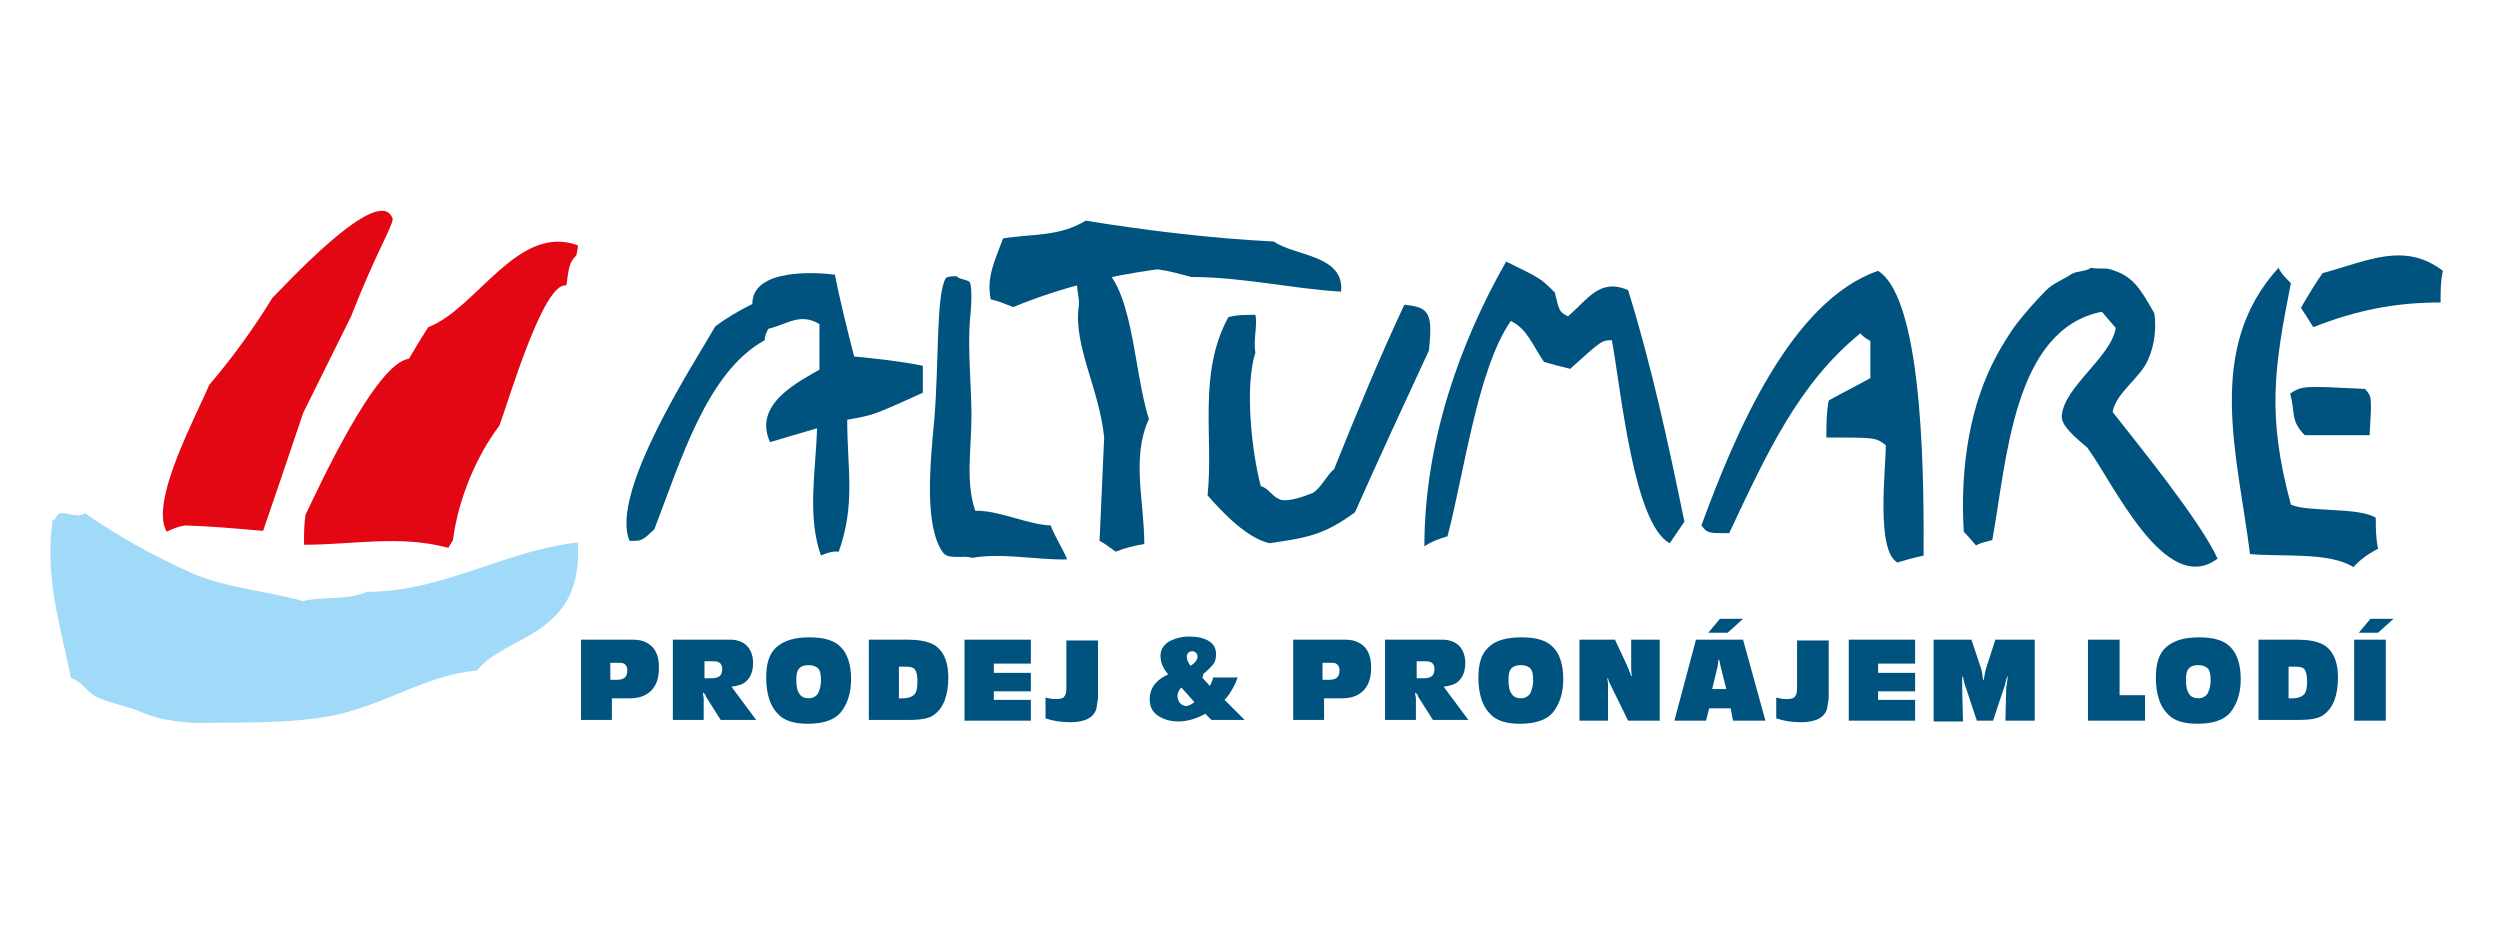 <?xml version="1.0" encoding="UTF-8"?> <svg xmlns="http://www.w3.org/2000/svg" xmlns:xlink="http://www.w3.org/1999/xlink" version="1.1" id="Vrstva_1" x="0px" y="0px" viewBox="0 0 324 120" style="enable-background:new 0 0 324 120;" xml:space="preserve"> <style type="text/css"> .st0{fill-rule:evenodd;clip-rule:evenodd;fill:#E30613;} .st1{fill-rule:evenodd;clip-rule:evenodd;fill:#A1DAF8;} .st2{fill:#00537F;} .st3{fill-rule:evenodd;clip-rule:evenodd;fill:#00537F;} </style> <path class="st0" d="M21.6,68.9c-2.3-3.9,4.1-15.5,5.5-19c2.9-3.4,5.7-7.2,8.2-11.3c0.9-0.8,14-15.3,15.6-10.2 c-0.2,1.3-2.1,4.2-5.4,12.6c-2.1,4.2-4.1,8.3-6.2,12.5c-1.7,5-3.4,10.1-5.2,15.3c-3.5-0.3-6.8-0.6-10.1-0.7 C23.2,68.2,22.5,68.5,21.6,68.9"></path> <path class="st0" d="M39.4,70.6c0-1.3,0-2.7,0.2-3.9C41.3,63.2,48.7,47,53,46.5c0.8-1.4,1.6-2.7,2.5-4.1 c6.3-2.4,11.6-13.5,19.4-10.6c0,0.4-0.1,0.7-0.2,1.3c-1,0.9-1,1.9-1.3,3.9c-3-0.6-7.6,15.4-8.7,18.2c-2.9,3.8-5.3,9.4-6,14.8 c-0.2,0.3-0.4,0.7-0.6,1C51.8,69.3,45.8,70.6,39.4,70.6"></path> <path class="st1" d="M11,66.5c-0.9,0.7-2.2-0.1-3.1,0c-0.5,0-0.6,0.8-1.1,1c-1,7.5,1,13.4,2.4,20.4c1.4,0.4,2.2,1.9,3.3,2.4 c1.8,0.9,3.8,1.1,6.1,2.1c1.7,0.7,3.6,1.1,6.6,1.3c6.7-0.1,12.6,0.1,18.1-1c6.7-1.4,11.9-5.2,18.5-5.8c3.9-4.8,13.8-4.3,13.1-16.6 c-9.7,1.1-17.4,6.4-27.4,6.4c-2.2,1.1-6,0.6-8.2,1.2c-4.7-1.3-10-1.7-14.4-3.6C19.9,72,15.9,69.9,11,66.5"></path> <path class="st2" d="M307.2,80.2h3l-2,1.8h-2.5 M309.2,82.9v10.5h-4.1V82.9H309.2z M296.5,90.5h0.6c0.7,0,1.2-0.2,1.5-0.5 c0.3-0.3,0.4-0.9,0.4-1.7c0-0.7-0.1-1.2-0.3-1.5c-0.2-0.3-0.6-0.4-1.2-0.4h-0.9V90.5z M292.5,82.9h5.2c1.4,0,2.4,0.2,3.1,0.5 c1.4,0.6,2.2,2.1,2.2,4.4c0,2.3-0.6,3.9-1.8,4.8c-0.6,0.5-1.7,0.7-3.2,0.7h-5.3V82.9z M284.9,86.2c-0.5,0-0.9,0.1-1.2,0.4 c-0.3,0.3-0.4,0.8-0.4,1.4c0,0.9,0.1,1.5,0.4,1.9c0.2,0.4,0.7,0.6,1.2,0.6c0.5,0,0.9-0.2,1.2-0.6c0.2-0.4,0.4-1,0.4-1.7 c0-0.8-0.1-1.3-0.4-1.6C285.9,86.4,285.5,86.2,284.9,86.2z M285,82.6c1.9,0,3.3,0.4,4.1,1.3c0.8,0.8,1.3,2.2,1.3,4.1 c0,1.9-0.5,3.3-1.4,4.4c-0.8,0.9-2.2,1.4-4.2,1.4c-1.8,0-3.1-0.4-3.9-1.3c-1-1-1.5-2.6-1.5-4.7c0-1.8,0.4-3.1,1.3-3.9 C281.7,83,283.1,82.6,285,82.6z M278,90.1v3.3h-7.4V82.9h4.1v7.2H278z M263.7,82.9v10.5h-3.8l0.1-4c0-0.2,0-0.4,0.1-0.8l0.1-0.9 h-0.1c0,0.2-0.1,0.3-0.1,0.4c-0.1,0.3-0.1,0.4-0.1,0.5l-1.6,4.8h-2.1l-1.4-4.2c-0.2-0.5-0.3-1-0.4-1.5h-0.1l0,0.8c0,0.3,0,0.5,0,0.6 l0.1,4.4h-3.8V82.9h4.9l1.2,3.6c0.1,0.2,0.2,0.7,0.3,1.6h0.1c0.1-0.7,0.2-1.2,0.3-1.5l1.2-3.7H263.7z M248.2,82.9V86h-4.8v1.2h4.8 v2.4h-4.8v1.1h4.8v2.7h-8.6V82.9H248.2z M237,82.9v7.1v0.5l-0.2,1.3c-0.3,1.2-1.5,1.8-3.4,1.8c-1.3,0-2.3-0.2-3.2-0.5v-2.7 c0.4,0.1,0.8,0.2,1.3,0.2c0.6,0,1-0.1,1.1-0.3c0.2-0.2,0.3-0.5,0.3-1.1v-6.2H237z M222.9,80.2h3l-2,1.8h-2.5L222.9,80.2z M223.7,89.2l-0.7-2.8c-0.1-0.3-0.1-0.6-0.2-0.9h-0.1c0,0.4-0.1,0.7-0.1,0.9l-0.7,2.9H223.7z M224.3,91.8h-2.8l-0.4,1.6H217 l2.8-10.5h6.1l2.9,10.5h-4.2L224.3,91.8z M215.1,82.9v10.5H211l-2.4-4.9c-0.1-0.1-0.1-0.3-0.2-0.6h-0.1c0.1,0.5,0.1,0.8,0.1,1v4.5 h-3.7V82.9h4.6l1.5,3.2c0.1,0.2,0.3,0.7,0.6,1.5h0.1c-0.1-0.5-0.1-0.8-0.1-1.1v-3.6H215.1z M197.1,86.2c-0.5,0-0.9,0.1-1.2,0.4 c-0.3,0.3-0.4,0.8-0.4,1.4c0,0.9,0.1,1.5,0.4,1.9c0.2,0.4,0.7,0.6,1.2,0.6c0.5,0,0.9-0.2,1.2-0.6c0.2-0.4,0.4-1,0.4-1.7 c0-0.8-0.1-1.3-0.4-1.6C198.1,86.4,197.7,86.2,197.1,86.2z M197.2,82.6c1.9,0,3.3,0.4,4.1,1.3c0.8,0.8,1.3,2.2,1.3,4.1 c0,1.9-0.5,3.3-1.4,4.4c-0.8,0.9-2.2,1.4-4.2,1.4c-1.8,0-3.1-0.4-3.9-1.3c-1-1-1.5-2.6-1.5-4.7c0-1.8,0.4-3.1,1.3-3.9 C193.8,83,195.2,82.6,197.2,82.6z M183.6,87.9h0.9c0.5,0,0.9-0.1,1.1-0.3c0.2-0.2,0.3-0.5,0.3-0.9c0-0.7-0.4-1-1.1-1h-1.2V87.9z M179.6,82.9h7.3c1,0,1.7,0.3,2.2,0.8c0.5,0.5,0.8,1.3,0.8,2.2c0,1.1-0.3,1.9-1,2.5c-0.4,0.3-1,0.5-1.8,0.6l3.2,4.3h-4.6l-1.9-3 c0-0.1-0.1-0.3-0.3-0.5h-0.1c0,0.3,0.1,0.5,0.1,0.7v2.8h-4V82.9z M171.5,88.1h0.8c0.9,0,1.3-0.4,1.3-1.2c0-0.4-0.1-0.6-0.3-0.8 c-0.2-0.2-0.5-0.2-0.9-0.2h-1V88.1z M167.5,82.9h6.8c1.1,0,1.9,0.3,2.5,0.9c0.6,0.6,0.9,1.5,0.9,2.7c0,1.3-0.3,2.3-1,3 c-0.7,0.7-1.6,1-2.8,1h-2.3v2.8h-4V82.9z M154.3,86.3c0.6-0.4,0.9-0.8,0.9-1.2c0-0.2-0.1-0.4-0.2-0.5c-0.1-0.1-0.3-0.2-0.5-0.2 c-0.2,0-0.4,0.1-0.5,0.2c-0.1,0.1-0.2,0.3-0.2,0.5C153.8,85.5,154,85.9,154.3,86.3z M153.1,89.1c-0.4,0.4-0.5,0.8-0.5,1.1 c0,0.3,0.1,0.6,0.3,0.9c0.2,0.2,0.5,0.4,0.8,0.4c0.3,0,0.7-0.2,1.1-0.5L153.1,89.1z M155.8,87.8l1,1.1c0.2-0.4,0.4-0.8,0.4-1.1h3.2 c-0.2,0.6-0.5,1.2-0.8,1.7c-0.3,0.5-0.6,0.9-0.9,1.2l2.6,2.6H157l-0.8-0.8c-0.5,0.3-1,0.5-1.6,0.7c-0.6,0.2-1.3,0.3-1.9,0.3 c-1.1,0-2-0.3-2.7-0.8c-0.7-0.5-1-1.2-1-2.1c0-0.8,0.3-1.6,0.9-2.2c0.3-0.3,0.8-0.7,1.5-1c-0.7-0.8-1-1.6-1-2.4c0-0.7,0.3-1.3,1-1.8 c0.7-0.4,1.6-0.7,2.7-0.7c1.1,0,2,0.2,2.6,0.6c0.6,0.4,0.9,0.9,0.9,1.7c0,0.5-0.1,0.9-0.3,1.2c-0.2,0.3-0.7,0.8-1.4,1.4 C156,87.6,155.9,87.7,155.8,87.8z M142.3,82.9v7.1v0.5l-0.2,1.3c-0.3,1.2-1.5,1.8-3.4,1.8c-1.3,0-2.3-0.2-3.2-0.5v-2.7 c0.4,0.1,0.8,0.2,1.3,0.2c0.6,0,1-0.1,1.1-0.3c0.2-0.2,0.3-0.5,0.3-1.1v-6.2H142.3z M133.6,82.9V86h-4.8v1.2h4.8v2.4h-4.8v1.1h4.8 v2.7H125V82.9H133.6z M116.4,90.5h0.6c0.7,0,1.2-0.2,1.5-0.5c0.3-0.3,0.4-0.9,0.4-1.7c0-0.7-0.1-1.2-0.3-1.5 c-0.2-0.3-0.6-0.4-1.2-0.4h-0.9V90.5z M112.4,82.9h5.2c1.4,0,2.4,0.2,3.1,0.5c1.4,0.6,2.2,2.1,2.2,4.4c0,2.3-0.6,3.9-1.8,4.8 c-0.6,0.5-1.7,0.7-3.2,0.7h-5.3V82.9z M104.8,86.2c-0.5,0-0.9,0.1-1.2,0.4c-0.3,0.3-0.4,0.8-0.4,1.4c0,0.9,0.1,1.5,0.4,1.9 c0.2,0.4,0.7,0.6,1.2,0.6c0.5,0,0.9-0.2,1.2-0.6c0.2-0.4,0.4-1,0.4-1.7c0-0.8-0.1-1.3-0.4-1.6C105.8,86.4,105.4,86.2,104.8,86.2z M104.9,82.6c1.9,0,3.3,0.4,4.1,1.3c0.8,0.8,1.3,2.2,1.3,4.1c0,1.9-0.5,3.3-1.4,4.4c-0.8,0.9-2.2,1.4-4.2,1.4 c-1.8,0-3.1-0.4-3.9-1.3c-1-1-1.5-2.6-1.5-4.7c0-1.8,0.4-3.1,1.3-3.9C101.6,83,103,82.6,104.9,82.6z M91.3,87.9h0.9 c0.5,0,0.9-0.1,1.1-0.3c0.2-0.2,0.3-0.5,0.3-0.9c0-0.7-0.4-1-1.1-1h-1.2V87.9z M87.3,82.9h7.3c1,0,1.7,0.3,2.2,0.8 c0.5,0.5,0.8,1.3,0.8,2.2c0,1.1-0.3,1.9-1,2.5c-0.4,0.3-1,0.5-1.8,0.6l3.2,4.3h-4.6l-1.9-3c0-0.1-0.1-0.3-0.3-0.5h-0.1 c0,0.3,0.1,0.5,0.1,0.7v2.8h-4V82.9z M79.2,88.1H80c0.9,0,1.3-0.4,1.3-1.2c0-0.4-0.1-0.6-0.3-0.8c-0.2-0.2-0.5-0.2-0.9-0.2h-1V88.1z M75.2,82.9H82c1.1,0,1.9,0.3,2.5,0.9c0.6,0.6,0.9,1.5,0.9,2.7c0,1.3-0.3,2.3-1,3c-0.7,0.7-1.6,1-2.8,1h-2.3v2.8h-4V82.9z"></path> <path class="st3" d="M126,72.3c-1.1-0.4-3.1,0.3-3.8-0.7c-2.4-3.4-1.7-11.1-1.1-17.4c0.6-7.4,0.2-16.1,1.5-18.2 c0.4-0.2,0.9-0.2,1.4-0.2c0.2,0.4,1.4,0.4,1.7,0.8c0.3,0.7,0.2,3.2,0,4.9c-0.3,3.9,0.2,8.5,0.2,12.4c0,4.3-0.8,8.6,0.5,12.3 c3-0.1,6.8,1.8,9.8,1.9c0.1,0.7,1.8,3.5,2.1,4.4C134.4,72.6,129.8,71.6,126,72.3"></path> <path class="st3" d="M245.9,72.9c-2.8-1.6-1.5-12-1.5-15.2c-1.3-1-1.3-1-7.7-1c0-1.6,0-3.2,0.3-4.8c1.8-1,3.6-1.9,5.4-2.9 c0-1.6,0-3.2,0-4.8c-0.5-0.3-1-0.6-1.3-1c-8,6.5-12.1,15.5-17,25.9c-2.8,0-2.8,0-3.6-1c4.4-12,11.6-29.1,22.9-33 c6.2,3.9,5.9,29.7,5.9,36.9C247.9,72.3,246.9,72.6,245.9,72.9"></path> <path class="st3" d="M256.1,70.7c-0.6-0.7-1.2-1.4-1.6-1.8c-0.5-8.8,0.9-16.6,4.3-22.9c0.5-0.9,1.6-2.8,2.6-4.1 c1.1-1.4,2.5-3,3.8-4.3c0.9-0.9,2.1-1.3,3.3-2.1c0.7-0.4,1.9-0.3,2.5-0.8c0.8,0.2,1.9,0,2.5,0.2c2.9,0.9,3.7,2.2,5.7,5.7 c0.3,2,0,4.2-0.8,6c-1,2.4-4.2,4.3-4.6,6.8c3.2,4.1,11.3,14,13.6,19c-6.8,5.1-13.6-10-16.9-14.4c-1.4-1.2-3.4-2.8-3.3-4.1 c0.3-3.8,6.4-7.6,7-11.4c-0.6-0.7-1.2-1.4-1.8-2.1c-11.5,2.3-12.3,19.2-14.2,29.6C257.5,70.2,256.7,70.3,256.1,70.7"></path> <path class="st3" d="M184.6,70.8c0-13.6,4.7-26.6,10.6-36.9c4.5,2.2,4.5,2.2,6.3,4c0.6,2.5,0.6,2.5,1.7,3.1c2.6-2.2,4.1-5,7.8-3.4 c3,9.6,5.2,19.8,7.3,30c-0.6,0.9-1.3,1.9-1.9,2.8c-4.7-2.5-6.3-19.8-7.5-26.3c-1.3,0-1.3,0-5.4,3.7c-1.3-0.3-2.4-0.6-3.4-0.9 c-1.5-2.2-2.2-4.3-4.3-5.3c-4.3,6.2-6,19.5-8.2,27.9C186.3,69.9,185.5,70.2,184.6,70.8"></path> <path class="st3" d="M164.5,70.4c-2.9-0.7-5.9-3.8-8-6.2c0.8-7.6-1.3-15.8,2.7-23.1c1.1-0.3,2.1-0.3,3.5-0.3c0.3,1.4-0.3,3.2,0,4.9 c-1.4,4.3-0.5,12.8,0.7,17.3c1.1,0.3,1.5,1.5,2.7,1.8c1.1,0.2,3-0.5,4-0.9c1-0.5,1.9-2.4,2.8-3.1c2.9-7.2,5.9-14.5,9.1-21.3 c3.2,0.3,3.7,1,3.2,5.9c-3.2,6.9-6.4,13.8-9.6,21C171.5,69.4,169.3,69.7,164.5,70.4"></path> <path class="st3" d="M305,73.5c-3.1-2-9.4-1.3-13.4-1.7c-1.6-12.8-5.9-26.6,3.7-37.1c0.3,0.7,0.9,1.3,1.6,2 c-2.2,11.1-3.1,17.2,0,28.7c2.2,1,8.8,0.3,11,1.7c0,1.3,0,2.7,0.3,4C306.9,71.8,305.9,72.5,305,73.5"></path> <path class="st3" d="M298.7,56.4c-1.9-1.9-1.2-2.9-1.9-5.4c1.6-1,1.6-1,9.7-0.6c0.9,1,0.9,1,0.6,6C304.3,56.4,301.5,56.4,298.7,56.4 "></path> <path class="st3" d="M299.8,42.4c-0.6-1-1.2-1.9-1.6-2.5c0.9-1.6,1.9-3.2,2.8-4.5c5.9-1.6,10.6-4.1,15.6-0.3 c-0.3,1.3-0.3,2.5-0.3,4.1C310.4,39.2,305.4,40.2,299.8,42.4"></path> <path class="st3" d="M106.4,72c-1.8-5-0.7-10.9-0.5-16.5c-2,0.6-4.1,1.2-6.1,1.8c-2.3-5,3.9-7.9,6.4-9.4c0-2.1,0-4.1,0-5.9 c-2.5-1.5-4.1,0-6.6,0.6c-0.2,0.3-0.5,0.9-0.5,1.5c-7.5,4.1-10.9,15.7-14.3,24.5c-1.6,1.5-1.6,1.5-3.2,1.5 c-2.7-6.2,8.6-23.4,11.1-27.8c1.6-1.2,3.2-2.1,4.8-2.9c0-4.7,8.4-4.1,10.7-3.8c0.7,3.5,1.6,7.1,2.5,10.6c3,0.3,5.9,0.6,8.9,1.2 c0,1.2,0,2.4,0,3.5c-6.4,2.9-6.4,2.9-9.8,3.5c0,6.5,1.1,10.9-1.1,17.1C107.8,71.4,107.1,71.7,106.4,72"></path> <path class="st3" d="M144.6,71.5c-0.8-0.6-1.5-1.1-2.1-1.4c0.2-4.5,0.4-8.9,0.6-13.4c-0.6-6.2-4-11.9-3.3-17c0.2-1.2-0.6-2.9,0-4.1 c0.2-0.3,1.9-1.3,2.1-1.6c5,2.2,4.9,13.8,7,20.3c-2.3,5-0.6,10.6-0.6,16.2C147.1,70.7,145.8,71,144.6,71.5"></path> <path class="st3" d="M131.3,39.8c-1-0.4-1.9-0.8-2.9-1c-0.6-2.9,0.6-5.2,1.6-7.9c3.6-0.6,7.3-0.2,10.7-2.3 c8.1,1.3,16.3,2.3,24.4,2.7c2.6,1.9,9.2,1.7,8.7,6.5c-6.5-0.4-12.8-1.9-19.4-1.9c-1.5-0.4-2.9-0.8-4.4-1 C143.4,35.8,137.4,37.3,131.3,39.8"></path> </svg> 